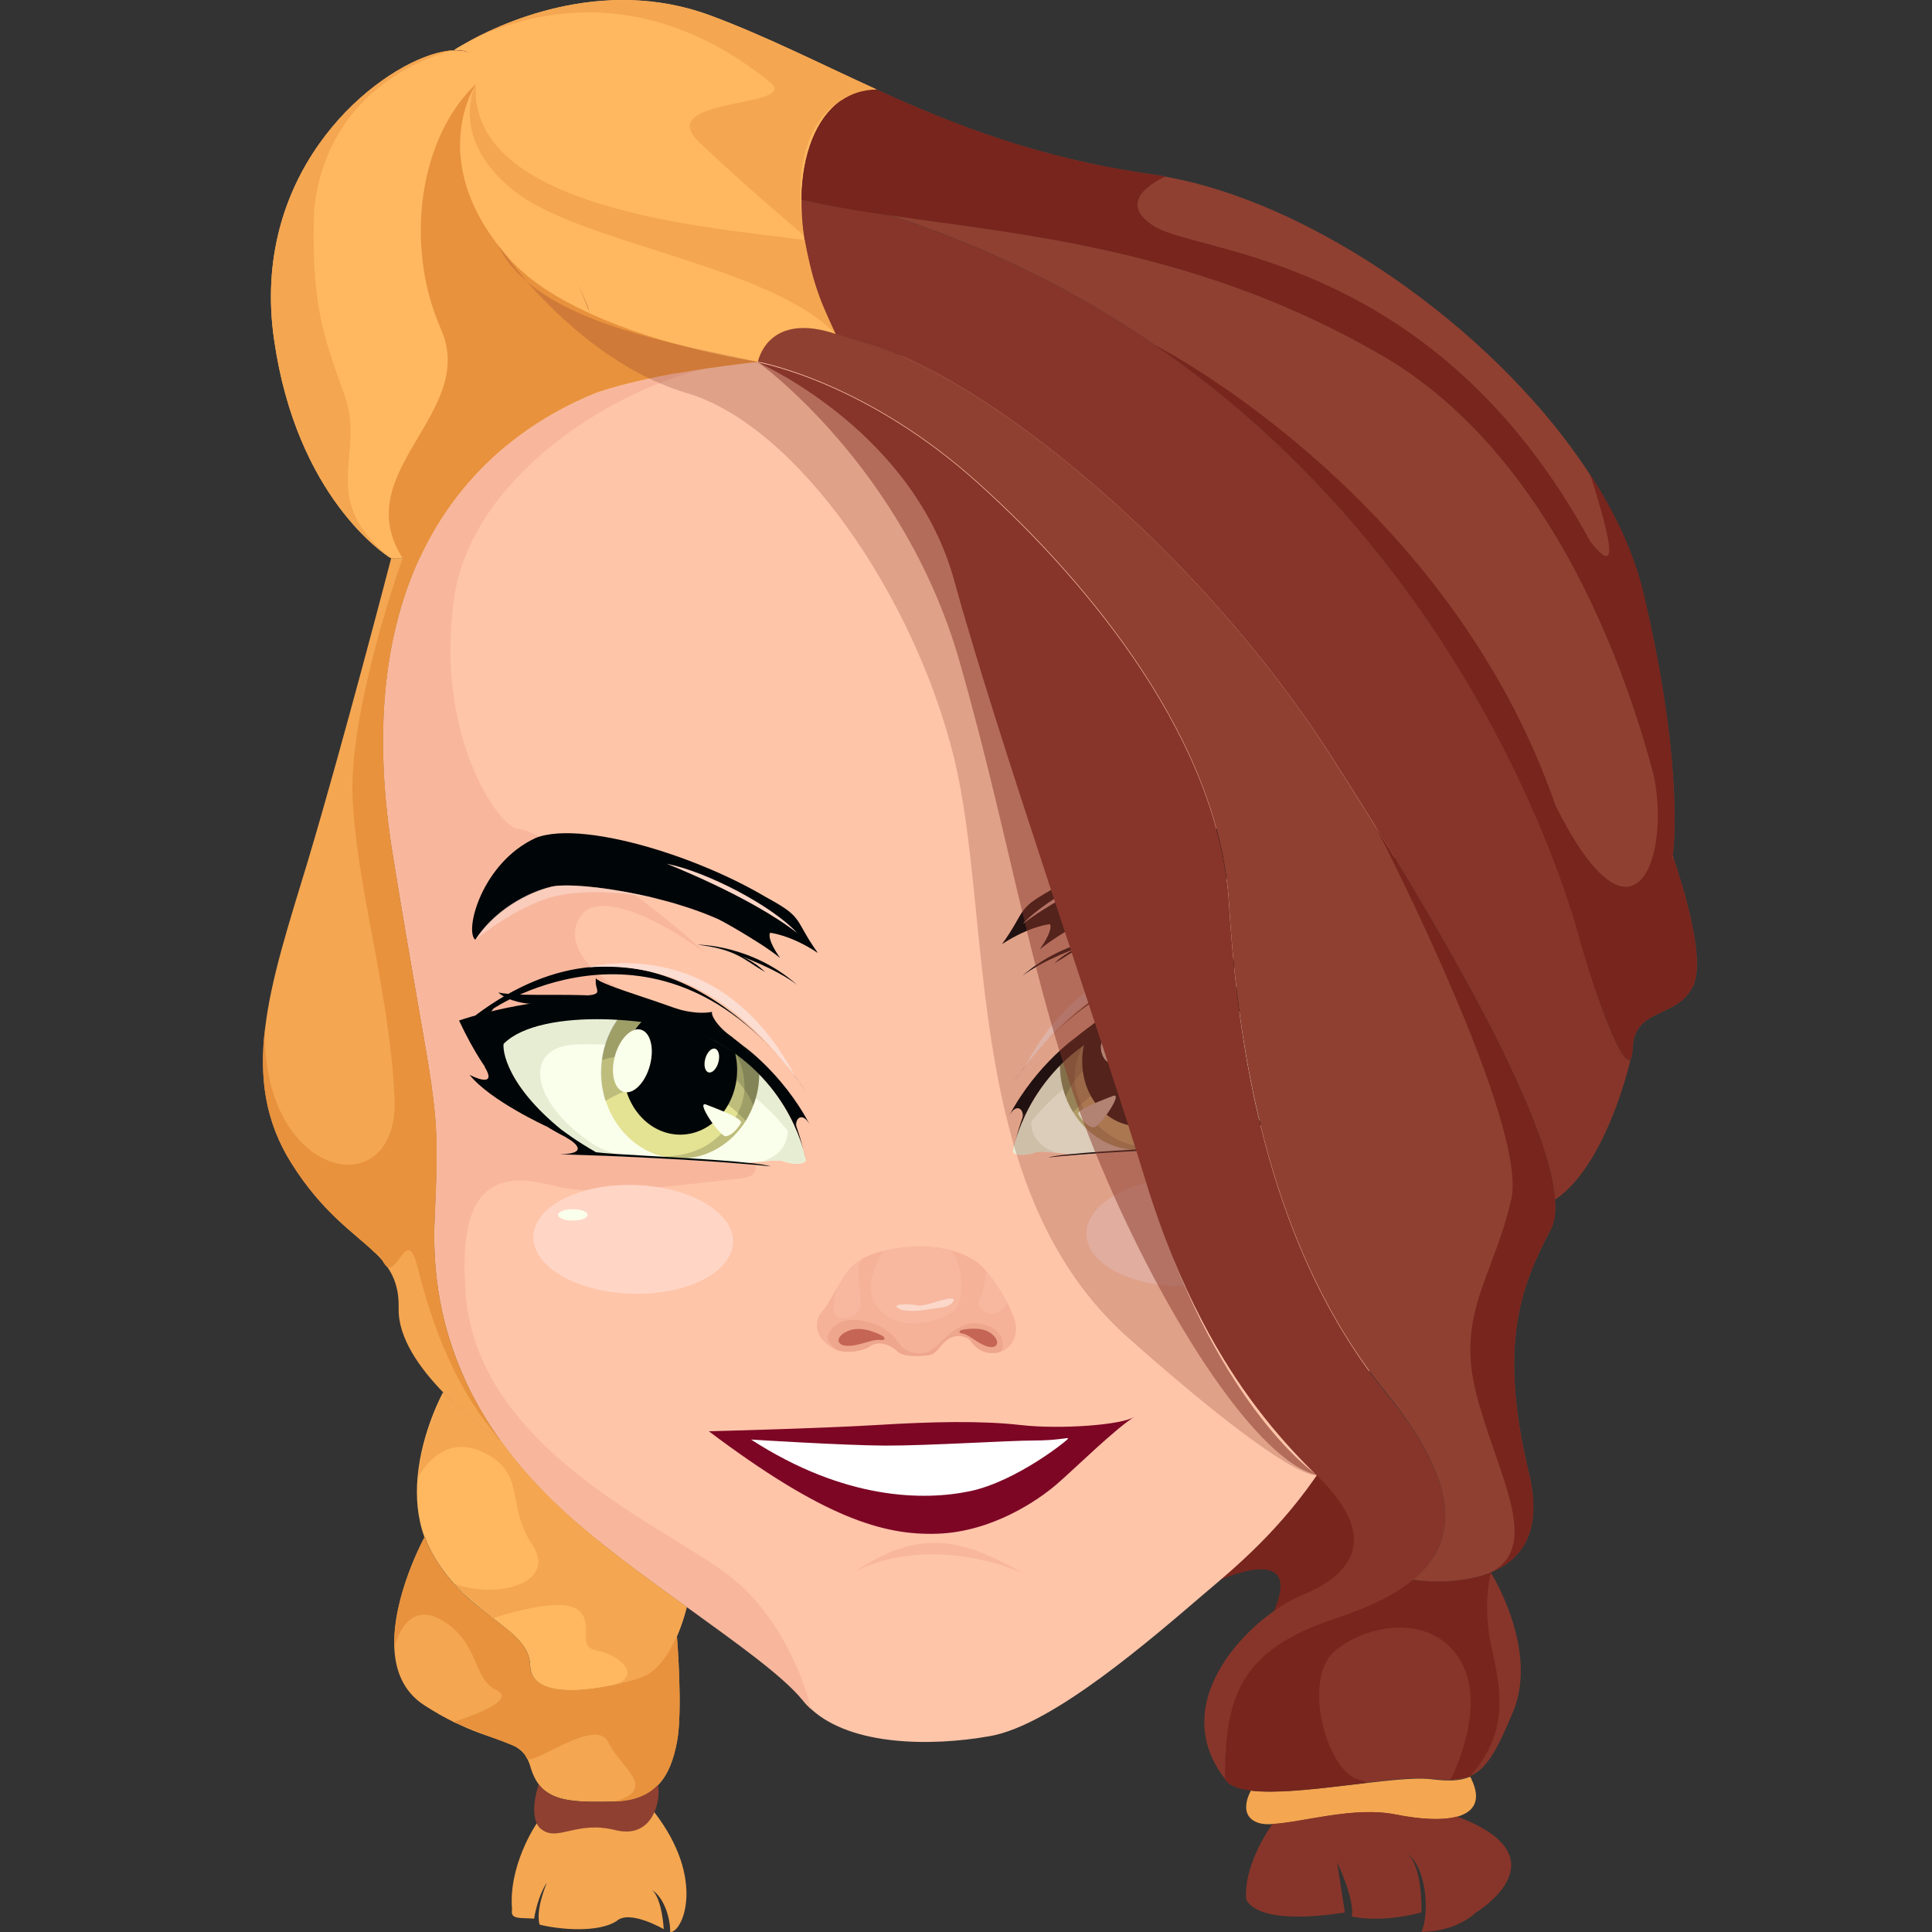 <?xml version="1.0" encoding="utf-8"?>
<!-- Generator: Adobe Illustrator 25.2.1, SVG Export Plug-In . SVG Version: 6.00 Build 0)  -->
<svg version="1.1" id="Слой_1" xmlns="http://www.w3.org/2000/svg" xmlns:xlink="http://www.w3.org/1999/xlink" x="0px" y="0px"
	 viewBox="0 0 1024 1024" style="enable-background:new 0 0 1024 1024;" xml:space="preserve">
<rect x="0" y="0" width="1024" height="1024" fill="#333333" stroke="none"/>
<style type="text/css">
	.st0{fill:#77251D;}
	.st1{fill:#FFC5A9;}
	.st2{opacity:0.61;fill:#F4B095;}
	.st3{fill:#F4A651;}
	.st4{fill:#FFB860;}
	.st5{fill:#8F4031;}
	.st6{fill:#FF5C05;}
	.st7{fill:#87352A;}
	.st8{fill:#F7B89F;}
	.st9{opacity:0.61;fill:#EAA086;}
	.st10{fill:#C56556;}
	.st11{opacity:0.45;fill:#FFFFFF;}
	.st12{fill:#FAFFEB;}
	.st13{fill:#000608;}
	.st14{fill:#E7EDD3;}
	.st15{fill:#E4E293;}
	.st16{opacity:0.17;fill:#000608;}
	.st17{fill:#FCDDD2;}
	.st18{opacity:0.56;fill:#FCDDD2;}
	.st19{fill:#FFD6C6;}
	.st20{fill:#E8923D;}
	.st21{opacity:0.25;fill:#87352A;}
	.st22{opacity:0.49;fill:#87352A;}
	.st23{fill:#7D0625;}
	.st24{fill:#FFFFFF;}
</style>
<g>
	<path class="st0" d="M647,837.3c0,0,44-20.1,28.3,16.4c21.6-7.9,46.9-4.3,50.8-32.3c3.9-28-4.3-50.1-12.1-50.1
		c-7.8,0-28.5-0.3-31.6,6.2S647,837.3,647,837.3z"/>
	<path class="st1" d="M738.2,636.1c4.7,123.5-70.9,183.9-99,207.8c-28.1,24-81.1,70.5-114.6,76.3c-31.1,5.5-73.2,5.2-94.5-14.2
		c0,0,0-0.1-0.1-0.1c-1.6-1.4-3.1-2.9-4.4-4.6c-10.4-12.9-34.9-30.3-61.6-49.6c-23.2-16.8-48.1-34.8-67-52.4
		c-11.7-10.9-22.5-22.9-31.9-35.9v-0.1c-7.8-11-14.7-22.8-20.1-35.4c-10.5-24.2-16.1-51.5-14.6-82.7c3.1-66.9,0-54.3-22.8-195.8
		c-10.4-67.6-2.1-117.2,14.7-153.6c40.5-87.7,130.9-98.3,130.9-98.3h6.2c5.1-0.9,10-1.7,15-2.4c9.1-1.4,18-2.5,26.6-3.5h0.3
		c0.1-0.1,0.2-0.1,0.2-0.1c149.4-16.3,233,28.7,293.1,110.1C760.1,390.5,733.6,512.6,738.2,636.1z"/>
	<path class="st2" d="M430,906c-1.6-1.4-3.1-2.9-4.4-4.6c-10.4-12.9-34.9-30.3-61.6-49.6c-23.2-16.8-48.1-34.8-67-52.4
		c-11.7-10.9-22.5-22.9-31.9-35.9v-0.1c-7.8-11-14.7-22.8-20.1-35.4c-10.5-24.2-16.1-51.5-14.6-82.7c3.1-66.9,0-54.3-22.8-195.8
		c-10.4-67.6-2.1-117.2,14.7-153.6c40.5-87.7,130.9-98.3,130.9-98.3h6.2c5.1-0.9,10-1.7,15-2.4c-54.4,12.9-124.9,60.2-133.7,121.8
		c-10.4,72.6,23.7,121.4,33.6,122.2c9.9,0.9,55.2,24.9,99.7,66c-33-24-56.3-29.3-64.3-21.8c-8.1,7.5-11.8,28,34.9,49.6
		c46.7,21.7,54.8,80.2,54.8,80.2c3.3,10.4-0.4,10.9-13.8,12.2c-13.5,1.3-67.8,9.1-89.6,3.7c-21.9-5.5-53.4-12-49.4,51.6
		c2.5,88,110.6,129.7,142.5,156.5C420,863.2,429.4,903.5,430,906z"/>
	<path class="st3" d="M265.1,763.4L265.1,763.4c0,0.1-15.8-10.5-30.2-25.4c-12.5-12.9-24-29-23.6-44.5c0.2-9.7-2.1-16.4-6.1-22.1
		c0,0-0.1-0.1-0.1-0.1c-0.6-0.9-1.3-1.8-2-2.6v-0.1c-1.3-1.6-2.7-3.1-4.3-4.6c-10.9-10.6-27.7-21-44.3-47.5
		c-14.1-22.4-17-45.7-14-71.2v-0.1c3.1-26.6,12.6-55.6,22.6-88.6C182.4,392,207.3,296,207.3,296h14.9c-16.8,36.4-25,86-14.7,153.6
		c22.8,141.5,26,128.9,22.8,195.8c-1.5,31.1,4.1,58.5,14.6,82.7C250.5,740.7,257.3,752.4,265.1,763.4z"/>
	<path class="st4" d="M364,851.8c-0.2,0.7-1.8,7.5-5.1,15.2c-3.9,8.9-10,19-18.7,22c-4.3,1.5-10.4,3.2-17,4.6
		c-0.2,0.1-0.4,0.1-0.6,0.1c-18.6,3.7-41.3,4.3-41.6-11c-0.3-10.4-8.9-16.7-19.7-25c0,0,0,0,0,0s-0.2-0.1-0.5-0.4
		c-6.4-4.9-13.6-10.5-20.3-18c-4.5-5.1-8.8-10.9-12.5-18.1c-1.1-2.1-2-4.2-2.7-6.4H225c-3.8-10.4-4.6-21.3-3.7-31.6
		c2.1-24.5,13.5-45.2,13.5-45.2c14.5,14.9,30.2,25.4,30.2,25.4c9.3,13,20.2,25,31.9,35.9C315.9,817,340.8,835,364,851.8z"/>
	<path class="st3" d="M358.8,923.3c-1.7,8.7-4.3,16.9-10,22.8c-4.9,5.2-12.3,8.6-23.3,8.8c-18.8,0.3-32.5,0.5-39.9-9.1
		c-1.8-2.3-3.2-5.2-4.3-8.8c-0.5-2-1.2-3.6-2-5.1c-0.1-0.1-0.1-0.1-0.1-0.1c-0.1-0.2-0.2-0.4-0.3-0.6c-1.5-2.5-3.6-4.3-6.2-5.7
		c-0.1-0.1-0.2-0.1-0.2-0.1c-2.5-1.4-5.5-2.4-9.1-3.6l-0.3-0.1c-5.8-2-13-4.3-22.1-8.8l-0.5-0.2c-0.1,0-0.1-0.1-0.2-0.1
		c-4.6-2.2-9.7-5.1-15.3-8.7c-11.2-7.2-15.5-18.4-16-30.6c0,0,0,0,0-0.1c-1.2-27.1,16-58.5,16-58.5h0.1c0.7,2.2,1.6,4.3,2.7,6.4
		c18.7,36.3,52.5,40.7,53,61.5c0.5,20.8,42.6,12.1,59.2,6.3c8.7-3.1,14.8-13.2,18.7-22C358.8,867,362,906.9,358.8,923.3z"/>
	<path class="st4" d="M401.3,191.8c-1.8,0.2-3.5,0.4-5.3,0.6c-1.4,0.2-3,0.3-4.9,0.6c-10.3,1.3-20.9,2.8-31.8,4.7h-6.2
		c0,0-15,1.8-35.4,9.8c-0.2,0.1-0.5,0.2-0.7,0.2c-29.8,11.8-70.9,36.7-94.7,88.3h-14.9c-0.1-0.1-0.1-0.1-0.2-0.1
		c-3.3-2-49.9-32.5-61.9-115.7C132.7,94,193.1,40.7,228.3,29.1c4.6-1.5,8.7-2.3,12.2-2.4h1.2c20.1,0,26.7,22.4,48.7,65.7
		c3.2,6.3,6.7,13,10.7,20.1C336.6,176.6,398.2,191,401.3,191.8z"/>
	<path class="st5" d="M886.6,454c-0.2,1.3-0.3,1.9-0.3,1.9s-0.2-1.8-0.8-5c-0.1-0.1-0.1-0.1-0.1-0.1v-0.2
		c-5.3-30.1-36.7-182.4-138.9-253.3c-4.5-3.1-9.2-6.1-14-8.9c-96.5-56.1-190-64-261.1-74.3h-0.1c-16.9-2.4-32.4-5-46.5-8.4
		c-0.5-0.1-1-0.2-1.5-0.3c-3.4-0.8-6.8-1.7-10-2.6c-72.7-21.3-122.9-10.4-122.9-10.4c-6.4-12.6-11.5-23.4-16-32.4
		c-11.3-22.6-18.9-33.9-33.9-33.3c0,0,65.8-44.5,135.9-18.4c14.8,5.5,29.1,11.8,43.4,18.4c14.7,6.7,29.4,13.8,44.7,20.8h0.1
		c40.8,18.6,85.8,36.4,145.8,44.9c2.4,0.3,4.8,0.7,7.2,1.2c27.3,4.9,56.2,15.9,84.5,31.3c40.4,21.9,79.4,52.7,110,86.9
		c11.5,12.8,21.8,26.2,30.6,39.7v0.1c13.4,20.6,23.1,41.6,28.1,62.1C891.3,399.3,887.7,444.4,886.6,454z"/>
	<path class="st5" d="M897.3,522.7c-8.6,17.5-31.2,11-32,33.1c-0.1,2.6-0.4,4.2-0.9,5.1c0,0,0,0.1-0.1,0.2
		c-3.9,6.2-18.3-31.6-27.8-66c-8.8-31.5-62-200.7-224.2-312.1h-0.1c-0.1-0.1-0.1-0.1-0.1-0.1c-39.9-27.4-86.5-51.4-140.7-68.9
		c71.1,10.3,164.6,18.2,261.1,74.3c4.8,2.8,9.5,5.8,14,8.9c73.5,51,110.3,143.9,127.3,203.4c0.9,2.9,1.6,5.7,2.3,8.4
		c5.1,19.2,8.1,34,9.3,41.4v0.2c0,0,0,0.1,0.1,0.1c0.6,3.2,0.8,5,0.8,5s0.1-0.6,0.3-1.9C890.7,465.8,904.6,507.8,897.3,522.7z"/>
	<path class="st6" d="M886.6,454c-0.2,1.3-0.3,1.9-0.3,1.9s-0.2-1.8-0.8-5C885.7,451.3,886,452.3,886.6,454z"/>
	<path class="st7" d="M864.3,561.2c-0.7,3.3-13.3,56.6-39.9,74.5c-0.1,0.1-0.1,0.1-0.2,0.1c-3-42.9-56.5-138.1-118.7-235.1
		c-71.7-111.9-184.7-201.3-246.3-218.8c-61.6-17.4-142.4-51.3-168.7-89.6c0,0,50.2-10.9,122.9,10.4c16.9,5,36.4,8.3,58,11.4h0.1
		c274.1,88.5,354.1,341.8,365.1,381C846,529.6,860.4,567.4,864.3,561.2z"/>
	<path class="st7" d="M802.1,906.9c-8.5,20.7-14.1,30.7-23.1,34.6c-2.9,1.3-6.3,1.8-10.3,1.9c-3,0.1-6.4-0.2-10.3-0.6
		c-7.4-0.9-20,0.3-34,2c-21.4,2.5-46.4,6-61.6,4.1c-6.8-0.8-11.7-2.7-13.6-6.1c0-43.6,7.8-68.3,58.4-85c16-5.3,30.6-11.7,41.2-20.5
		c0,0,22.9,3.6,41.3-3.9C791.4,835.4,815.3,874.8,802.1,906.9z"/>
	<g>
		<path class="st8" d="M529.7,716.7C529.7,716.7,529.6,716.7,529.7,716.7c-0.4,0.1-0.7,0.2-1.1,0.3c-0.1,0-0.1,0-0.2,0
			c-0.1,0-0.2,0-0.3,0c-0.2,0-0.5,0.1-0.7,0.1c-8.3,0.8-12-5.2-13.3-6.8c-1.3-1.6-6.7-3.6-11.3-0.7c-4.5,2.9-6.1,7.8-9.8,8.5
			c-3.7,0.7-13.9,1.4-17-1.6c-3.1-3-9.5-6.5-14.6-3.1c-4.7,3.1-12.8,3.9-17.7,2.2c-0.4-0.1-0.8-0.3-1.2-0.5
			c-11.7-6-10.9-15.5-6.6-20.2c3.2-3.5,3.9-5.8,7.6-12.2c0.7-1.1,1.5-2.4,2.4-3.9c0.8-1.4,1.8-2.8,2.9-4.5c2-2.9,4.8-5.2,8-7h0
			c3.6-2,7.7-3.4,11.6-4.4c8.7-2.2,16.5-2.3,16.5-2.3c6.9-0.3,13.6,0.5,19.3,2.1v0c7.3,2,13.3,5.3,16.8,9c0.6,0.7,1.2,1.4,1.8,2.1
			c1.6,1.9,3.2,3.9,4.8,6.1v0c2.3,3.3,4.5,7,6.5,10.8c1.1,2.1,2.1,4.3,3,6.6C540.9,706.7,536.7,714.6,529.7,716.7z"/>
		<path class="st2" d="M529.7,716.7C529.7,716.7,529.6,716.7,529.7,716.7c-0.4,0.1-0.7,0.2-1.1,0.3c-0.1,0-0.1,0-0.2,0
			c-0.1,0-0.2,0-0.3,0c-0.2,0-0.5,0.1-0.7,0.1c-8.3,0.8-12-5.2-13.3-6.8c-1.3-1.6-6.7-3.6-11.3-0.7c-4.5,2.9-6.1,7.8-9.8,8.5
			c-3.7,0.7-13.9,1.4-17-1.6c-3.1-3-9.5-6.5-14.6-3.1c-4.7,3.1-12.8,3.9-17.7,2.2c-0.4-0.1-0.8-0.3-1.2-0.5
			c-11.7-6-10.9-15.5-6.6-20.2c3.2-3.5,3.9-5.8,7.6-12.2c0,0-3.5,10.6-0.6,14.3s14.1,1.3,13.4-7.8c-0.6-7.7-2.9-16.2,0.4-21.8h0
			c3.6-2,7.7-3.4,11.6-4.4c0,0-13.4,18.3-2.3,30.9c11,12.6,32,6.9,39.3,1c7.4-6,4.1-26.9-1.2-32.1c7.3,2,13.3,5.3,16.8,9
			c0.6,0.7,1.2,1.4,1.8,2.1c-0.3,6.4-2.3,13.2-4,15.7c-1.9,3,8,12.7,15.2,1.2c1.1,2.1,2.1,4.3,3,6.6
			C540.9,706.7,536.7,714.6,529.7,716.7z"/>
		<path class="st9" d="M529.7,716.7C529.7,716.7,529.6,716.7,529.7,716.7c-0.4,0.1-0.7,0.2-1.1,0.3c-0.1,0-0.1,0-0.2,0
			c-0.1,0-0.2,0-0.3,0c-0.2,0-0.5,0.1-0.7,0.1c-8.3,0.8-12-5.2-13.3-6.8c-1.3-1.6-6.7-3.6-11.3-0.7c-4.5,2.9-6.1,7.8-9.8,8.5
			c-3.7,0.7-13.9,1.4-17-1.6c-3.1-3-9.5-6.5-14.6-3.1c-4.7,3.1-12.8,3.9-17.7,2.2c0,0-6.7-4.4-4.6-8.6c2-4.2,7.3-8.7,17.1-7.1
			c9.8,1.5,16.2,6.1,19.8,11.5c3.6,5.4,8.2,5.9,11.6,6c3.4,0.1,7-1.7,10.4-5.4c3.4-3.7,11.8-11.7,20-10.6c8.2,1.1,12.2,5,13.2,8.8
			C531.9,713.3,531.6,715.8,529.7,716.7z"/>
		<path class="st10" d="M468,708.2c0,0-9.7-5.7-17.3-3.2c-7.6,2.5-8.3,7.9-2,8.3c6.2,0.4,13.4-3.6,17.5-3.1S468.4,708.4,468,708.2z"
			/>
		<path class="st10" d="M509.7,704.9c0,0,9.9-2.3,15.3,1.6s4.2,8.5-1.1,7.3c-5.3-1.2-9.8-6.2-13.4-6.9
			C506.9,706.3,509.3,705,509.7,704.9z"/>
		<path class="st11" d="M478.2,694.3c0,0,5.1,1.1,11.8,0c6.7-1.1,10.3-1.1,13-2.5c2.6-1.4,4.3-4.3-0.6-3.4
			c-4.9,0.8-13.2,4.4-16.7,3.4C482.3,690.8,469.2,691.1,478.2,694.3z"/>
	</g>
	<g>
		<path class="st12" d="M537,609.9c-0.6,2.3,5.8,3.1,11.8,0.9c2.1-0.8,5.8-0.4,11.7,0.3l0.1,0c1.9,0.2,4,0.4,6.3,0.7
			c1.3,0.1,2.7,0.2,4.1,0.4c18.8-1.5,42.2-2.6,61.2-3.4c4-0.1,7.8-0.3,11.4-0.4c1.7-0.6,3.2-1.3,4.8-2c0,0,0.1,0,0.1-0.1
			c6.3-2.8,12-6.3,17.2-10.2c19.2-14.3,30.6-33.7,32.6-41.1c3-11.4-16.7-22.2-61.6-19.8c-2.5,0.1-5.2,0.3-7.9,0.5
			c-31.8,2.1-52.9,14.7-66.7,29c-4.7,4.8-8.5,9.8-11.6,14.6c0,0-0.1,0-0.1,0.1c0,0.1-0.1,0.2-0.1,0.2c-8.8,13.6-12.1,25.9-12.9,29.3
			c-0.1,0.3-0.1,0.6-0.1,0.7C537,609.8,537,609.9,537,609.9z"/>
		<path class="st13" d="M567.3,491.9c28.6-20.6,92.1-29.5,105.2-26c13.1,3.5,29.5,12.5,40.1,28.2c5.9-4.7-3.3-40.9-31.9-54.1
			c-26.3-10.5-99.3,13-135.4,39.5c2.8,2.8-1.4,14,7.4,10.7C561.7,486.8,555.6,500.2,567.3,491.9z"/>
		<path class="st14" d="M652,600.5c-4,2.9-8.9,5.1-14.3,6.7l-0.1,0c-1.8,0.6-3.7,1.1-5.7,1.5c4-0.1,7.8-0.3,11.4-0.4
			c1.7-0.6,3.2-1.3,4.8-2c0,0,0.1,0,0.1-0.1c6.3-2.8,12-6.3,17.2-10.2c19.2-14.3,30.6-33.7,32.6-41.1c3-11.4-16.7-22.2-61.6-19.8
			c-2.5,0.1-5.2,0.3-7.9,0.5c-31.8,2.1-52.9,14.7-66.7,29c-17.9,18.4-23.6,39.5-24.7,44.2c-0.1,0.3-0.1,0.6-0.1,0.7
			c1.9-4.1,31.4-64.8,123.6-59.9C687.5,552.1,681.8,580,652,600.5z"/>
		<path class="st15" d="M561.8,564.7c0,5.9,1.1,11.4,3,16.5c1,2.9,2.3,5.6,3.9,8.1c7.4,12.2,20.1,20.2,34.6,20.3c3,0,5.9-0.3,8.7-1
			c0.1,0,0.1,0,0.1,0c14.4-3.3,26.1-14.6,31-29.4c1.6-4.7,2.5-9.8,2.5-15.1c0-2.3-0.1-4.5-0.4-6.7c-1-8.4-4.2-16.1-8.9-22.4
			c-2.5,0.1-5.2,0.3-7.9,0.5c-1.7,0.1-3.4,0.3-5.1,0.5c-20.7,2.1-36.7,8.9-48.8,17.5c0,0,0,0-0.1,0.1
			C569.7,557.2,565.5,560.8,561.8,564.7z"/>
		<path class="st13" d="M573.6,562.2c-0.2,19.1,13.2,34.6,29.9,34.7c16.7,0.1,30.3-15.2,30.4-34.3c0.1-10.6-4-20.1-10.5-26.4
			c-20.7,2.1-36.7,8.9-48.8,17.5C573.9,556.4,573.6,559.3,573.6,562.2z"/>
		<path class="st16" d="M561.8,564.7c0,9.1,2.6,17.6,6.9,24.6c0,0.1,0.1,0.1,0.1,0.1c35.4-37.4,74.3-10.1,74.3-10.1
			c1.6-4.7,2.5-9.8,2.5-15.1c0.1-11-3.4-21.1-9.3-29c-2.5,0.1-5.2,0.3-7.9,0.5c-1.7,0.1-3.4,0.3-5.1,0.5
			c-20.7,2.1-36.7,8.9-48.8,17.5C569.8,557.1,565.5,560.8,561.8,564.7z"/>
		<path class="st13" d="M537.2,608.9c0,0,6.7-39.1,47.8-61.5c26.4-13.1,93.1-18.2,112.5,1.8c0.5,5.8-4.3,27.2-40.9,52.8
			c30.8-13.4,48.7-31.7,64.6-65.2C693.5,527.4,562.9,493.6,537.2,608.9z"/>
		<path class="st13" d="M683.8,527.8c0,0,10.8-0.7,16.6-5.9c-13,3.1-50.3-1.3-70.8,4.1C660,528.9,683.8,527.8,683.8,527.8z"/>
		<path class="st13" d="M652.6,523.2c0,0-4.3-0.1-4.7-1.7c-0.4-1.6,1.1-2.9,0.7-7.3c-3.2,4.1-41,13.8-54.2,20.6
			C626.7,529.3,652.6,523.2,652.6,523.2z"/>
		<path class="st13" d="M606.8,529.8c0,0-10.7,3.8-19.9,1.9c1,1.3-2.6,8.1-11.3,13.9C593.4,539.8,606.8,529.8,606.8,529.8z"/>
		<path class="st16" d="M561.8,564.7c0,5.9,1.1,11.4,3,16.5c18.7-42.1,77.8-24.4,80.4-23.6c-1-8.4-4.2-16.1-8.9-22.4
			c-2.5,0.1-5.2,0.3-7.9,0.5c-1.7,0.1-3.4,0.3-5.1,0.5c-20.7,2.1-36.7,8.9-48.8,17.5C569.8,557.1,565.5,560.8,561.8,564.7z"/>
		<path class="st13" d="M702.9,530.5c0,0-91.5-62.8-165.8,43.1c21.8-31.6,88.9-104.8,175.2-39.5
			C705.9,536.2,702.9,530.5,702.9,530.5z"/>
		<path class="st13" d="M571.8,548.6c0,0-22.4,15.2-37,42.9c4-7.4,8.1-3.4,7.2,0.8C548.1,578.1,563,554.9,571.8,548.6z"/>
		<path class="st13" d="M674.4,592.8c0,0,30-13.5,40.8-27.1c-5.9,2.9-14,5.2-7.8-4.6C694.7,570.3,674.4,592.8,674.4,592.8z"/>
		<path class="st13" d="M555.4,613.5c4.6-0.5,9.8-1,15.4-1.4c18.8-1.5,42.2-2.6,61.2-3.4c4-0.1,7.8-0.3,11.4-0.4
			c14.1-0.5,23.8-0.7,23.8-0.7c-18.9-0.5-3.4-8.8-3.4-8.8l1.7-2.7l0.9-1.4c-0.9,0.6-7.7,5.8-18,11.6c0,0.1-0.1,0.1-0.1,0.1
			c-2.4,0.3-6,0.6-10.4,0.9l-0.1,0c-18.8,1.2-52.3,2.5-70.9,4.5C561.7,612.3,557.7,612.9,555.4,613.5z"/>
		<path class="st14" d="M537,609.9c-0.6,2.3,5.8,3.1,11.8,0.9c2.1-0.8,5.8-0.4,11.7,0.3c-22.1-6.6-11.8-28.6-10.4-31.5
			c-8.8,13.6-12.1,25.9-12.9,29.3c-0.1,0.3-0.1,0.6-0.1,0.7C537,609.8,537,609.9,537,609.9z"/>
		<path class="st16" d="M561.8,564.7c0,5.9,1.1,11.4,3,16.5c1,2.9,2.3,5.6,3.9,8.1c7.4,12.2,20.1,20.2,34.6,20.3c3,0,5.9-0.3,8.7-1
			c-20.8-1.2-28.9-9.5-37.8-21.3c-10.1-16.6-0.6-32.3,0.2-33.6C569.7,557.2,565.5,560.8,561.8,564.7z"/>
		<path class="st13" d="M583.6,482.8c0,0-22.3,12-32.5,20.4c7.6-10.9,5.4-13.4,5.4-13.4s-10.7,1-25.4,10.6
			c12.6-17.4,7.4-18.5,25.5-28.3C575,462.2,583.6,482.8,583.6,482.8z"/>
		<path class="st13" d="M594.8,496.2c0,0-28.7-0.3-53,21.1c11-8.6,31.4-15.7,31.4-15.7s-7.7,2.4-14.4,9
			C570,504.3,574,498.6,594.8,496.2z"/>
		
			<ellipse transform="matrix(0.966 -0.258 0.258 0.966 -122.383 180.82)" class="st12" cx="629.3" cy="557.7" rx="9.6" ry="17.1"/>
		
			<ellipse transform="matrix(0.966 -0.258 0.258 0.966 -123.725 169.977)" class="st12" cx="587.2" cy="557.4" rx="3.6" ry="6.5"/>
		<path class="st12" d="M589.8,580.9c6.1-2.4-6.9,16.6-10.1,16.6s-6.9-4.5-8.2-7C570.2,588.1,586.4,582.3,589.8,580.9z"/>
		<path class="st17" d="M652.8,508.4c0,0-68.5-19.7-109.5,56.7C555.5,550.9,588.2,503.3,652.8,508.4z"/>
		<path class="st18" d="M712.6,494.1c0,0-21.7-18.1-41.8-23.2c-20.1-5-50.8-1.2-66.6,4.3c19.6-6.1,50.5-11.5,66.2-9.8
			C679.4,466.6,700.8,475.3,712.6,494.1z"/>
		
			<ellipse transform="matrix(1 -2.575006e-02 2.575006e-02 1 -16.599 16.4)" class="st19" cx="628.5" cy="652.7" rx="52.9" ry="28.8"/>
		<path class="st19" d="M611.5,453.3c0,0-44.3,17-69.4,36.4C555.4,475.3,590.2,457.4,611.5,453.3z"/>
		
			<ellipse transform="matrix(6.870040e-03 -1 1 6.870040e-03 16.035 1295.562)" class="st12" cx="660.3" cy="639.7" rx="3" ry="7.8"/>
	</g>
	<g>
		<path class="st12" d="M427,614.6c0.6,2.3-5.8,3.1-11.8,0.9c-2.1-0.8-5.8-0.4-11.7,0.2l-0.1,0c-1.9,0.2-4,0.4-6.3,0.6
			c-1.3,0.1-2.7,0.2-4.1,0.4c-18.8-1.6-42.1-2.8-61.1-3.7c-4-0.2-7.8-0.3-11.4-0.5c-1.7-0.6-3.2-1.3-4.8-2c0,0-0.1,0-0.1-0.1
			c-6.3-2.8-12-6.3-17.1-10.3c-19.2-14.4-30.5-33.9-32.4-41.2c-3-11.4,16.8-22.1,61.7-19.6c2.5,0.1,5.2,0.3,7.9,0.5
			c31.8,2.3,52.9,14.9,66.5,29.3c4.7,4.8,8.5,9.8,11.5,14.7c0,0,0.1,0,0.1,0.1c0,0.1,0.1,0.2,0.1,0.2c8.7,13.6,12,25.9,12.7,29.4
			c0.1,0.3,0.1,0.6,0.1,0.7C427,614.6,427,614.6,427,614.6z"/>
		<path class="st13" d="M397.3,496.5c-28.5-20.7-91.9-29.9-105.1-26.5c-13.2,3.5-29.6,12.4-40.3,28.1c-5.9-4.7,3.5-40.9,32.1-54
			c26.4-10.4,99.2,13.5,135.2,40.1c-2.8,2.8,1.3,14-7.5,10.6C402.9,491.5,408.9,504.9,397.3,496.5z"/>
		<path class="st14" d="M312,604.8c4,2.9,8.9,5.2,14.2,6.8l0.1,0c1.8,0.6,3.7,1.1,5.7,1.5c-4-0.2-7.8-0.3-11.4-0.5
			c-1.7-0.6-3.2-1.3-4.8-2c0,0-0.1,0-0.1-0.1c-6.3-2.8-12-6.3-17.1-10.3c-19.2-14.4-30.5-33.9-32.4-41.2
			c-3-11.4,16.8-22.1,61.7-19.6c2.5,0.1,5.2,0.3,7.9,0.5c31.8,2.3,52.9,14.9,66.5,29.3c17.8,18.5,23.4,39.6,24.4,44.3
			c0.1,0.3,0.1,0.6,0.1,0.7c-1.9-4.1-31-64.9-123.3-60.5C276.8,556.2,282.3,584.2,312,604.8z"/>
		<path class="st15" d="M402.4,569.3c0,5.9-1.1,11.4-3.1,16.5c-1,2.8-2.4,5.6-3.9,8.1c-7.5,12.1-20.2,20.1-34.7,20.2
			c-3,0-5.9-0.3-8.7-1c-0.1,0-0.1,0-0.1,0c-14.4-3.3-26-14.7-30.8-29.5c-1.5-4.7-2.4-9.8-2.4-15.1c0-2.3,0.1-4.5,0.5-6.7
			c1.1-8.4,4.3-16.1,9-22.3c2.5,0.1,5.2,0.3,7.9,0.5c1.7,0.1,3.4,0.3,5.1,0.5c20.7,2.2,36.6,9.1,48.7,17.7c0,0,0,0,0.1,0.1
			C394.6,561.8,398.7,565.5,402.4,569.3z"/>
		<path class="st13" d="M390.7,566.8c0.1,19.1-13.4,34.5-30.1,34.6c-16.7,0-30.2-15.3-30.3-34.4c0-10.6,4.1-20,10.7-26.4
			c20.7,2.2,36.6,9.1,48.7,17.7C390.3,561,390.7,563.9,390.7,566.8z"/>
		<path class="st16" d="M402.4,569.3c-0.1,9.1-2.7,17.5-7.1,24.6c0,0.1-0.1,0.1-0.1,0.1c-35.2-37.6-74.3-10.4-74.3-10.4
			c-1.5-4.7-2.4-9.8-2.4-15.1c0-11,3.5-21.1,9.4-29c2.5,0.1,5.2,0.3,7.9,0.5c1.7,0.1,3.4,0.3,5.1,0.5c20.7,2.2,36.6,9.1,48.7,17.7
			C394.5,561.7,398.7,565.5,402.4,569.3z"/>
		<path class="st13" d="M426.8,613.7c0,0-6.5-39.1-47.4-61.7c-26.4-13.2-93-18.6-112.5,1.3c-0.6,5.8,4.1,27.2,40.6,53
			c-30.7-13.5-48.5-31.9-64.2-65.4C270.9,531.5,401.7,498.3,426.8,613.7z"/>
		<path class="st13" d="M280.6,532c0,0-10.8-0.7-16.5-6c13,3.1,50.3-1.1,70.8,4.4C304.4,533.1,280.6,532,280.6,532z"/>
		<path class="st13" d="M311.8,527.5c0,0,4.3-0.1,4.7-1.7c0.4-1.6-1.1-2.9-0.7-7.3c3.2,4.1,40.9,14,54.1,20.9
			C337.7,533.7,311.8,527.5,311.8,527.5z"/>
		<path class="st13" d="M357.6,534.3c0,0,10.7,3.8,19.9,2c-1,1.3,2.6,8.1,11.3,13.9C370.9,544.3,357.6,534.3,357.6,534.3z"/>
		<path class="st16" d="M402.4,569.3c0,5.9-1.1,11.4-3.1,16.5c-18.5-42.1-77.6-24.8-80.3-24c1.1-8.4,4.3-16.1,9-22.3
			c2.5,0.1,5.2,0.3,7.9,0.5c1.7,0.1,3.4,0.3,5.1,0.5c20.7,2.2,36.6,9.1,48.7,17.7C394.5,561.7,398.7,565.5,402.4,569.3z"/>
		<path class="st13" d="M261.5,534.6c0,0,91.9-62.4,165.6,43.8c-21.6-31.7-88.4-105.2-175-40.3C258.4,540.2,261.5,534.6,261.5,534.6
			z"/>
		<path class="st13" d="M392.5,553.2c0,0,22.3,15.3,36.8,43.1c-3.9-7.4-8.1-3.4-7.2,0.8C416.1,582.8,401.3,559.6,392.5,553.2z"/>
		<path class="st13" d="M289.6,597c0,0-29.9-13.7-40.7-27.3c5.9,3,14,5.3,7.8-4.5C269.4,574.4,289.6,597,289.6,597z"/>
		<path class="st13" d="M408.5,618.2c-4.6-0.5-9.8-1-15.4-1.4c-18.8-1.6-42.1-2.8-61.1-3.7c-4-0.2-7.8-0.3-11.4-0.5
			c-14.1-0.5-23.8-0.8-23.8-0.8c18.9-0.4,3.5-8.8,3.5-8.8l-1.7-2.7l-0.9-1.4c0.9,0.6,7.7,5.8,18,11.7c0,0.1,0.1,0.1,0.1,0.1
			c2.4,0.3,6,0.6,10.4,0.9l0.1,0c18.8,1.3,52.3,2.7,70.9,4.8C402.3,616.9,406.3,617.5,408.5,618.2z"/>
		<path class="st14" d="M427,614.6c0.6,2.3-5.8,3.1-11.8,0.9c-2.1-0.8-5.8-0.4-11.7,0.2c22.1-6.5,11.9-28.6,10.5-31.5
			c8.7,13.6,12,25.9,12.7,29.4c0.1,0.3,0.1,0.6,0.1,0.7C427,614.6,427,614.6,427,614.6z"/>
		<path class="st16" d="M402.4,569.3c0,5.9-1.1,11.4-3.1,16.5c-1,2.8-2.4,5.6-3.9,8.1c-7.5,12.1-20.2,20.1-34.7,20.2
			c-3,0-5.9-0.3-8.7-1c20.8-1.1,28.9-9.4,37.9-21.1c10.2-16.6,0.8-32.3,0-33.6C394.6,561.8,398.7,565.5,402.4,569.3z"/>
		<path class="st13" d="M381.1,487.3c0,0,22.3,12.1,32.4,20.5c-7.6-10.9-5.3-13.4-5.3-13.4s10.7,1,25.3,10.7
			c-12.5-17.4-7.3-18.5-25.4-28.4C389.8,466.8,381.1,487.3,381.1,487.3z"/>
		<path class="st13" d="M369.7,500.7c0,0,28.7-0.2,52.9,21.4c-10.9-8.6-31.4-15.9-31.4-15.9s7.7,2.4,14.3,9
			C394.5,508.9,390.6,503.2,369.7,500.7z"/>
		
			<ellipse transform="matrix(0.263 -0.965 0.965 0.263 -295.354 737.689)" class="st12" cx="335" cy="562.1" rx="17.1" ry="9.6"/>
		
			<ellipse transform="matrix(0.263 -0.965 0.965 0.263 -264.226 778.205)" class="st12" cx="377.1" cy="562" rx="6.5" ry="3.6"/>
		<path class="st12" d="M374.4,585.5c-6.1-2.5,6.9,16.6,10.1,16.7c3.2,0,6.9-4.5,8.2-7S377.7,586.8,374.4,585.5z"/>
		<path class="st17" d="M311.8,512.7c0,0,68.6-19.4,109.3,57.2C408.8,555.6,376.3,507.9,311.8,512.7z"/>
		<path class="st18" d="M251.9,498.1c0,0,21.8-18,42-23c20.1-4.9,50.8-1,66.5,4.6c-19.6-6.2-50.4-11.7-66.2-10.1
			C285.3,470.8,263.9,479.3,251.9,498.1z"/>
		
			<ellipse transform="matrix(2.993036e-02 -1 1 2.993036e-02 -331.533 972.519)" class="st19" cx="335.3" cy="657.1" rx="28.8" ry="52.9"/>
		<path class="st19" d="M353.3,457.8c0,0,44.2,17.2,69.2,36.7C409.2,480,374.6,462,353.3,457.8z"/>
		<ellipse transform="matrix(1 -2.526310e-03 2.526310e-03 1 -1.626 0.769)" class="st12" cx="303.6" cy="643.9" rx="7.8" ry="3"/>
	</g>
	<path class="st7" d="M765.8,807.7c-1.2,12.2-7.4,21.9-16.9,29.7c-10.6,8.8-25.2,15.2-41.2,20.5c-50.6,16.7-58.4,41.4-58.4,85
		c-32.7-42.1,15.6-87.2,40.5-97.3c24.9-10.2,43.7-29.1,8.1-63.6c-22-21.4-42.6-47.1-60.6-81.6c-11.1-21.2-21.3-45.7-30.1-74.6
		c-23.4-76-79.5-238-101.4-317.9c-21.2-77.8-99.9-113.9-104.2-115.8c3.4,0.6,58.3,11.4,116.7,64c60.3,54.3,127.9,137.6,133.1,222.9
		c5.2,85.3,22.9,185.1,83.2,259.4C758.8,767.9,767.4,790.4,765.8,807.7z"/>
	<path class="st5" d="M821.9,651.7c-15.6,29.6-28.1,60.5-11.5,129.3c7.6,31.5-4.6,46-20.2,52.4c-18.4,7.5-41.3,3.9-41.3,3.9
		c9.5-7.8,15.7-17.4,16.9-29.7c1.6-17.3-7-39.8-31.2-69.6c-60.3-74.3-78-174.1-83.2-259.4c-5.2-85.3-72.7-168.6-133.1-222.9
		c-58.4-52.5-113.3-63.4-116.7-64c0,0-38.7-4.3-73.2,11.1c-6.2-14.2-12-27.7-17-40.1c-14-34.6-22.5-60.7-21-70.5
		c23.6,34.5,91.6,65.4,149.9,83.9c0.9,0.3,1.6,0.6,2.4,0.7c5.6,1.8,11.1,3.5,16.4,5c61.6,17.5,174.7,106.9,246.3,218.8
		c7.9,12.3,15.6,24.6,23.2,36.8c0,0,0.1,0.1,0.2,0.4c51.7,83.4,92.7,160.5,95.3,197.9C824.7,642.3,824,647.8,821.9,651.7z"/>
	<path class="st4" d="M464.6,47.4c-7.1,0-13.3,2-18.7,5.8c-0.1,0.1-0.2,0.2-0.4,0.2c-12.9,9.2-20.5,28.4-20.7,52.2
		c-0.1,5.8,0.3,12,1.1,18.3c0.1,0.2,0.1,0.3,0.1,0.5v0.3c0.1,0.1,0.1,0.1,0.1,0.1c2.3,16.5,7.6,34.3,16.7,52.1v0.1
		c-0.9-0.3-1.6-0.5-2.4-0.8c-34-10.1-38.7,15.6-38.7,15.6s-2,0.2-5.6,0.6c-1.4,0.2-3,0.3-4.9,0.6c-7.9,0.9-19.6,2.4-32.4,4.7
		c-13.4,2.4-28.2,5.6-41,9.8c-0.2,0.1-0.5,0.2-0.7,0.2c-4.8,1.6-9.3,3.3-13.4,5.1c-5.7-13,10-33.9,8.6-46.8
		c-0.1-1.1-0.3-2.2-0.7-3.2c-14-34.6-30.8-59-29.3-68.8c-6.4-12.6-9.5-24.1-14-33.1c-11-22-12.5-34.3-26.4-34.3h-1.2
		c0.1-0.1,0.1-0.1,0.1-0.1c0.1-0.1,0.1-0.1,0.2-0.2c0.1-0.1,0.3-0.2,0.4-0.3c0.4-0.2,0.8-0.5,1.3-0.8c0.2-0.2,0.5-0.3,0.9-0.5
		c0.7-0.5,1.5-0.9,2.4-1.4c17-9.8,72.2-36.8,130.6-15.1c14.8,5.5,29.1,11.8,43.4,18.4C434.5,33.3,449.2,40.4,464.6,47.4z"/>
	<path class="st20" d="M265.1,763.4c-28-32.3-38.3-70.6-44.1-92.9c-5.2-19.9-10,4.7-15.9,0.9c0,0-0.1-0.1-0.1-0.1
		c-0.6-0.5-1.3-1.3-2-2.6v-0.1c-1.5-3-2.9-4.2-4.3-4.6c-10.9-10.6-27.7-21-44.3-47.5c-14.1-22.4-17-45.7-14-71.2
		c-1.8,81.1,72,94.7,68.7,35.7c-3.2-58.9-20.1-110.6-22.2-158.1c-2.1-47.5,26.5-127,26.5-127h8.9c-16.8,36.4-25,86-14.7,153.6
		c22.8,141.5,26,128.9,22.8,195.8c-1.5,31.1,4.1,58.5,14.6,82.7C250.5,740.7,257.3,752.4,265.1,763.4z"/>
	<path class="st3" d="M364,851.8c-0.2,0.7-1.8,7.5-5.1,15.2c-3.9,8.9-10,19-18.7,22c-4.3,1.5-10.4,3.2-17,4.6
		c19.1-4.6,5.1-16.6-6.6-18.7c-12-2.2-0.8-13.5-10.1-21.5c-9.3-8-45.2,4.3-45.2,4.3s-10.9-8.7-20.8-18.4
		c22.5,8.6,55.5-0.1,41.5-20.8c-14-20.7-2.8-37.6-25.7-48.7c-23-11.1-34.7,13.4-34.7,13.4c2.1-24.5,13.5-45.2,13.5-45.2
		c14.5,14.9,30.2,25.4,30.2,25.4c9.3,13,20.2,25,31.9,35.9C315.9,817,340.8,835,364,851.8z"/>
	<path class="st20" d="M358.8,923.3c-3.2,16.3-9.9,31.1-33.3,31.6c23.9-6.8,3.4-17.9-3.2-31.6c-6.6-13.6-40.4,13.3-43,8.6
		c-0.1-0.1-0.1-0.1-0.1-0.1c-0.1-0.2-0.2-0.4-0.3-0.6c-1.8-4.1-5.3-5.4-6.2-5.7c-0.1-0.1-0.2-0.1-0.2-0.1l-9.1-3.6l-0.3-0.1L241,913
		l-0.5-0.2l-0.2-0.1c0,0,0,0,0.1-0.1c1.8-0.5,35.2-10.8,22.7-16.8c-12.8-6.1-8.9-25.4-28.8-37c-19.2-11.3-24.9,13-25.2,14.5
		c-1.2-27.1,16-58.5,16-58.5h0.1c0.7,2.2,1.6,4.3,2.7,6.4c18.7,36.3,52.5,40.7,53,61.5c0.5,20.8,42.6,12.1,59.2,6.3
		c8.7-3.1,14.8-13.2,18.7-22C358.8,867,362,906.9,358.8,923.3z"/>
	<path class="st20" d="M401.7,191.8c0,0-2,0.2-5.6,0.6c-1.4,0.2-3,0.3-4.9,0.6c-10.3,1.3-20.9,2.8-31.8,4.7h-0.6
		c-13.4,2.4-28.2,5.6-41,9.8c-0.2,0.1-0.5,0.2-0.7,0.2c-29.8,11.8-70.9,36.7-94.7,88.3h-8.9c-29.6-46.1,40-77,20.2-121.6
		c-19.7-44.6-11.4-101.7,18.6-129.9c-8.4,13.6-19.7,50.4,17.2,92.1c10.6,12.1,26.1,21.7,42.9,29.4c39.3,18.1,85.2,25.2,89.2,25.7
		C401.5,191.8,401.7,191.8,401.7,191.8z"/>
	<path class="st3" d="M207.2,295.9c-3.3-2-49.9-32.5-61.9-115.7C132.7,94,193.1,40.7,228.3,29.1c4.6-1.5,8.7-2.3,12.2-2.4
		c0,0-66.3,13.1-74,84.3c-1.6,49.5,4.6,66.4,16.1,98.4C194.1,241.2,167.6,264.4,207.2,295.9z"/>
	<path class="st3" d="M252.2,44.5c0,0-15.1,28.6,20.3,56.7s134.2,39,170.3,75.7c-7.3-16.4-11.1-22.7-16.3-49.7
		C377.5,120.6,247.9,111.4,252.2,44.5z"/>
	<path class="st3" d="M464.6,47.4c-7.5,0.7-13.6,2.8-18.7,5.8c-0.1,0.1-0.2,0.2-0.4,0.2c-27.9,17.1-20.9,63.3-19.6,70.5
		c0.1,0.2,0.1,0.3,0.1,0.5c0.1,0.2,0.1,0.4,0.1,0.4s0,0-0.1-0.1c-1.8-1.5-31.1-26.2-55.3-49.2c-24.9-23.7,50.4-18.4,38.5-31
		C334-17.5,265.2,12.7,245.9,23.4c17-9.8,72.2-36.8,130.6-15.1C406.4,19.4,434.3,33.6,464.6,47.4z"/>
	<path class="st21" d="M264.3,130.4c0.9,1.3,6.2,8.8,15.1,18.9C272.9,143.8,267.7,137.6,264.3,130.4z"/>
	<path class="st21" d="M698,781.8c0,0-11.2,6-100-72.7c-88.8-78.7-71.3-222.7-92.5-308c-21.1-85.3-82.8-175.4-141.6-192.8
		c-37.4-11.1-67.6-39.7-84.6-59c29.7,25.3,86.2,34.6,122,42.4c95,46.9,104.5,115.9,110.4,136.5c5.9,20.7,29.3,94,36.9,117.4
		c7.6,23.4,28.3,86.1,63.4,194.1C647.2,747.7,698,781.8,698,781.8z"/>
	<path class="st22" d="M698,781.8c-30.4-6.9-78.8-79.3-114.4-163.6c-35.6-84.3-45.4-163.8-75-267.5c-29.6-103.7-107.2-159-107.2-159
		c95,46.9,104.5,115.9,110.4,136.5c5.9,20.7,29.3,94,36.9,117.4c7.6,23.4,28.3,86.1,63.4,194.1C647.2,747.7,698,781.8,698,781.8z"/>
	<path class="st23" d="M375.7,758.6c0,0,59.3-1.5,88.7-3.3s55.7-2.4,76.6,0s54.1,0,60.5-4.5c-9.9,6-30.8,26.6-41,35.5
		c-10.3,9-34.9,25.7-63.8,26.6C468,813.9,436,804,375.7,758.6z"/>
	<path class="st24" d="M398.1,763c0,0,48.9,3.1,71,3.2c22.1,0.1,65.6-2.7,78.9-2.7c13.3,0,18.4-1.9,18.1-1s-27.2,22.5-51.7,27.8
		C489.8,795.5,447.9,795.2,398.1,763z"/>
	<path class="st5" d="M346.8,960.6c-3,6.8-9.2,12.3-20.6,9.5c-20.3-5.1-30,5.8-38.6,0c-1.4-0.9-2.4-2.2-3.1-3.6c0-0.1,0-0.1,0-0.1
		c-3.6-7.6,1-20.6,1-20.6c7.4,9.6,21.1,9.4,39.9,9.1c11-0.2,18.3-3.6,23.3-8.8C349.5,949.5,349.1,955.5,346.8,960.6z"/>
	<path class="st3" d="M772.3,962.9c-8,2.2-20,1.4-32.5-1.1c-22.3-4.5-49.9,4.3-65.3,5c-3,0.2-5.5,0-7.4-0.6
		c-11.9-3.9-4.1-17.1-4.1-17.1c25.3,3.1,76.8-8.4,95.6-6.1c8.9,1.1,15.3,1,20.6-1.3c0.3,0.4,0.6,0.8,0.7,1.3
		C785.3,954.3,781.2,960.4,772.3,962.9z"/>
	<path class="st3" d="M355.2,1024c0.2-5.4-2.3-17.5-9.6-22.3c5.4,4.8,6.2,20.8,6.2,20.8s-18.2-10.6-25-4.3
		c-9.6,6.3-30.1,4.6-40.8,1.9c-2.2-7.8,3.3-20.8,3.8-22.2c-0.7,1-4.8,7.4-6.7,19c-7.8-0.5-12.7,0.5-11.7-4.8
		c-2-23,12.2-44.4,13.1-45.7c0.7,1.5,1.6,2.7,3.1,3.6c8.5,5.8,18.3-5.1,38.6,0c11.4,2.8,17.6-2.7,20.6-9.5
		C374.4,996.2,361.7,1024.5,355.2,1024z"/>
	<path class="st7" d="M782.3,1013.7c0,0-10.1,10.2-28.9,10.2c4.2-8.8,3.2-34.6-8.1-41.8c9,6.1,8.1,31.5,8.1,31.5s-19.7,5.8-36.9,2.2
		c1.5-8.8-6.8-26.6-7.8-28.7l4.1,26.5c0,0-44.2,8.2-52.3-6.8c-1.5-19.4,14-40.1,14-40.1c15.4-0.7,43-9.5,65.3-5
		c12.6,2.5,24.5,3.3,32.5,1.1C830.3,984.6,782.3,1013.7,782.3,1013.7z"/>
	<path class="st0" d="M779,941.6c-10.3,1.9-10.3,1.9-10.3,1.9s19.8-37.5,5.8-62.6c-14-25.2-47.8-21.3-66.5-6.3
		c-18.7,15-4.6,65.7,13.1,68.9c1.8,0.3,2.9,0.9,3.4,1.4c-21.4,2.5-46.4,6-61.6,4.1c-6.8-0.8-11.7-2.7-13.6-6.1
		c0-43.6,7.8-68.3,58.4-85c16-5.3,30.6-11.7,41.2-20.5c0,0,22.9,3.6,41.3-3.9c0,0-4.6,16.3,0,38.1C794.9,893.4,801.2,917,779,941.6z
		"/>
	<path class="st0" d="M886.6,454c-0.2,1.3-0.3,1.9-0.3,1.9s-0.2-1.8-0.8-5c-0.1-0.1-0.1-0.1-0.1-0.1v-0.2
		c-5.3-30.1-36.7-182.4-138.9-253.3c-4.5-3.1-9.2-6.1-14-8.9c-96.5-56.1-190-64-261.1-74.3h-0.1c-16.9-2.4-32.4-5-46.5-8.4
		c0.2-23.8,7.8-43,20.7-52.2c0.1-0.1,0.2-0.2,0.4-0.2c5.4-3.8,11.6-5.8,18.7-5.8h0.1c40.8,18.6,85.8,36.4,145.8,44.9
		c2.4,0.3,4.8,0.7,7.2,1.2c0,0-29.3,12.1-5.5,26.6c23.8,14.5,148.5,15.5,230.6,166.7c14.5,18.4,12.5,3.6,0-35.5
		c13.4,20.6,23.1,41.6,28.1,62.1C891.3,399.3,887.7,444.4,886.6,454z"/>
	<path class="st0" d="M897.3,522.7c-8.6,17.5-31.2,11-32,33.1c-0.1,2.6-0.4,4.2-0.9,5.1c0,0,0,0.1-0.1,0.2
		c-3.9,6.2-18.3-31.6-27.8-66c-8.8-31.5-62-200.7-224.2-312.1c4.7,2.4,155.8,81.4,212.1,243.8c42.1,84.6,61.6,26.4,51.8-17.6
		c5.1,19.2,8.1,34,9.3,41.4v0.2c0,0,0,0.1,0.1,0.1c0.6,3.2,0.8,5,0.8,5s0.1-0.6,0.3-1.9C890.7,465.8,904.6,507.8,897.3,522.7z"/>
	<path class="st0" d="M821.9,651.7c-15.6,29.6-28.1,60.5-11.5,129.3c7.6,31.5-4.6,46-20.2,52.4c27.6-14.4,2.6-53.4-7.9-95.4
		c-10.5-42,9.5-61.7,18.7-102.3c9-39.4-67.5-189.1-72.1-197.9c51.7,83.4,92.7,160.5,95.3,197.9C824.7,642.3,824,647.8,821.9,651.7z"
		/>
	<path class="st2" d="M452.4,833.5c0,0,34.3-21.7,89.4,0C511.1,816.4,488.2,808.9,452.4,833.5z"/>
</g>
</svg>
